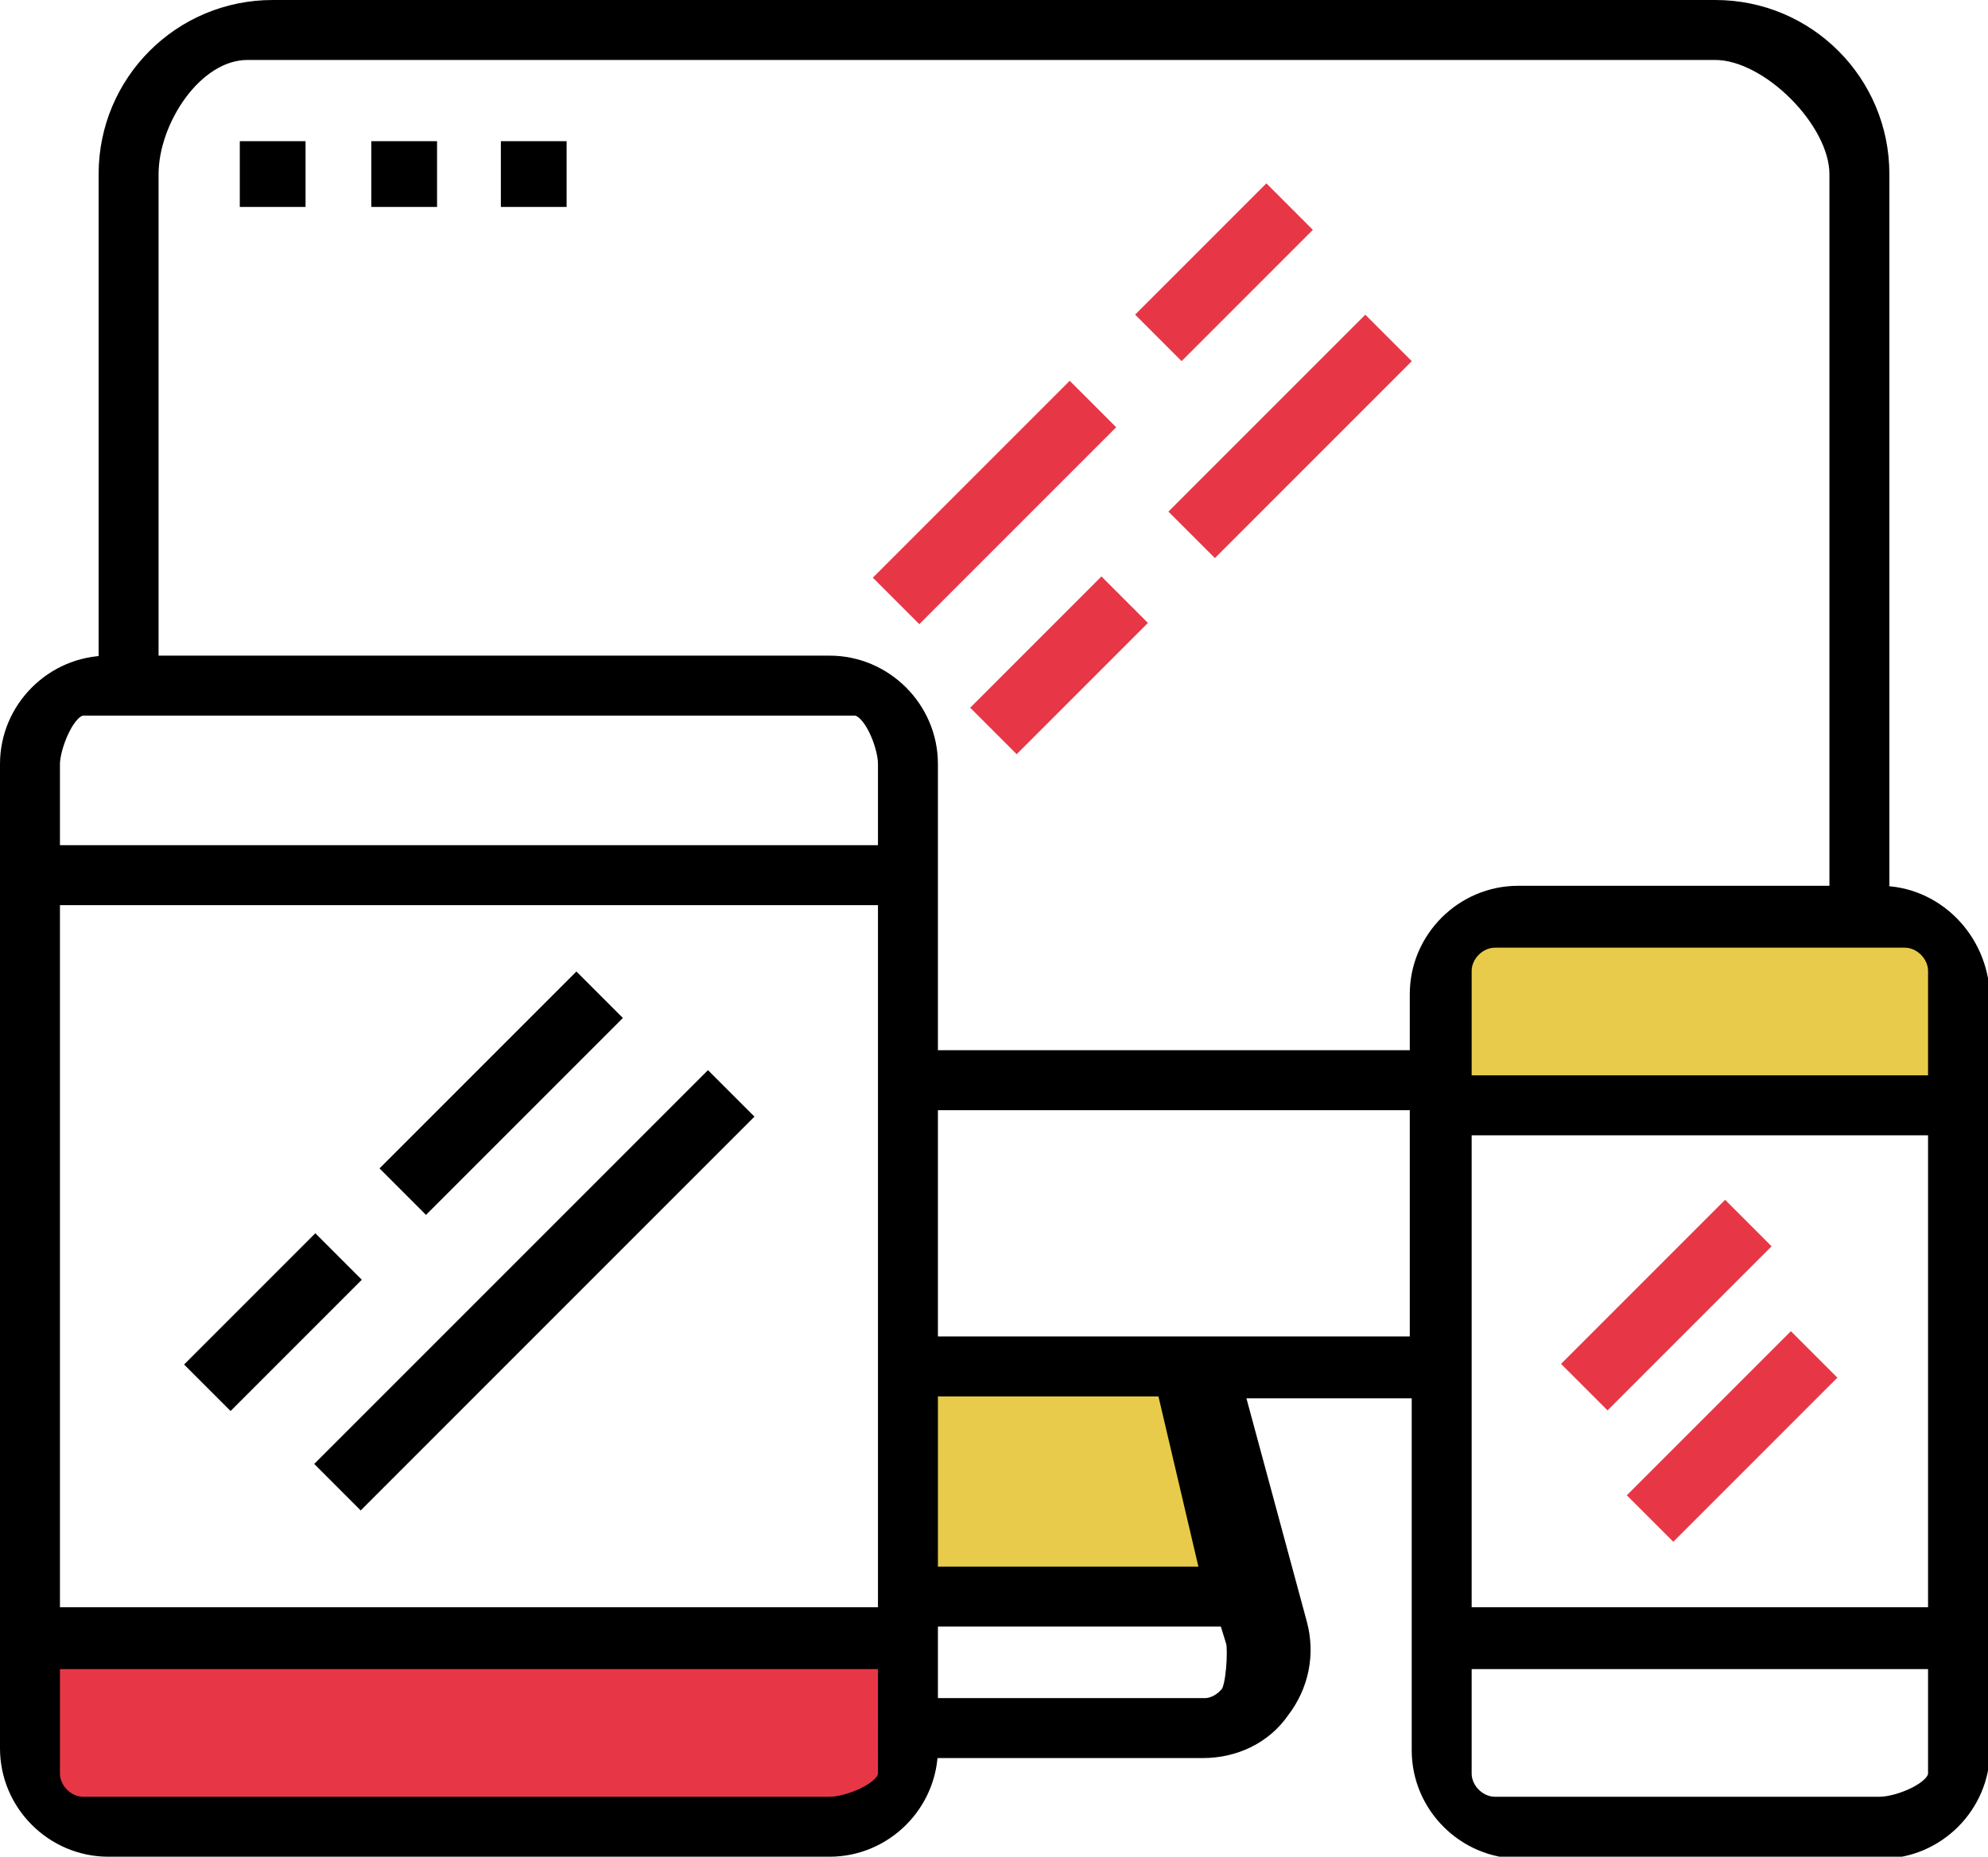 <?xml version="1.0" encoding="utf-8"?>
<!-- Generator: Adobe Illustrator 23.0.3, SVG Export Plug-In . SVG Version: 6.00 Build 0)  -->
<svg version="1.1" id="Layer_1" xmlns="http://www.w3.org/2000/svg" xmlns:xlink="http://www.w3.org/1999/xlink" x="0px" y="0px"
	 viewBox="0 0 102.8 96" style="enable-background:new 0 0 102.8 96;" xml:space="preserve">
<style type="text/css">
	.st0{fill:#E8CB4A;}
	.st1{fill:#E73747;}
	.st2{stroke:#000000;stroke-miterlimit:10;}
</style>
<rect x="47.2" y="71.3" class="st0" width="16.3" height="10.9"/>
<rect x="75.6" y="48" class="st0" width="24.6" height="8.1"/>
<rect x="1.8" y="84.3" class="st1" width="44.1" height="9.4"/>
<path class="st2" d="M97.2,46.3V9c0-4.7-3.8-8.5-8.5-8.5H14.1C9.4,0.5,5.6,4.3,5.6,9v25.4c-2.8,0-5.1,2.3-5.1,5.1v50.9
	c0,2.8,2.3,5.1,5.1,5.1h37.3c2.8,0,5.1-2.3,5.1-5.1h14.2c1.6,0,3.1-0.7,4-2c1-1.3,1.3-2.9,0.9-4.4l-3.3-12.2h9.7v18.7
	c0,2.8,2.3,5.1,5.1,5.1h18.7c2.8,0,5.1-2.3,5.1-5.1v-39C102.3,48.6,100,46.3,97.2,46.3z M45.9,91.7c0,0.9-2,1.7-3,1.7H4.3
	c-0.9,0-1.7-0.8-1.7-1.7v-5.9h43.3V91.7z M45.9,83.6H2.6V46.3h43.3V83.6z M45.9,44.2H2.6v-4.7c0-0.9,0.8-3,1.7-3h39.9
	c0.9,0,1.7,2,1.7,3V44.2z M63.9,84.9c0.1,0.5,0,2.3-0.3,2.7c-0.3,0.4-0.8,0.7-1.3,0.7H48v-4.7h15.5L63.9,84.9z M48,81.5v-9.8h12.3
	l2.3,9.8H48z M73.4,69.6H48V56.9h25.4V69.6z M73.4,51.4v3.4H48V39.5c0-2.8-2.3-5.1-5.1-5.1H7.7V9c0-2.8,2.3-6.4,5.1-6.4h75.9
	c2.8,0,6.4,3.6,6.4,6.4v37.3H78.5C75.7,46.3,73.4,48.6,73.4,51.4z M100.2,91.7c0,0.9-2,1.7-3,1.7H77.3c-0.9,0-1.7-0.8-1.7-1.7v-5.9
	h24.6V91.7z M100.2,83.6H75.6V58.2h24.6V83.6z M100.2,56.1H75.6v-5.9c0-0.9,0.8-1.7,1.7-1.7h21.2c0.9,0,1.7,0.8,1.7,1.7V56.1z"/>
<rect x="9.3" y="66.7" transform="matrix(0.707 -0.707 0.707 0.707 -44.213 29.97)" width="9.6" height="3.4"/>
<rect x="13.2" y="65" transform="matrix(0.707 -0.707 0.707 0.707 -39.039 39.07)" width="28.8" height="3.4"/>
<rect x="18.7" y="54.8" transform="matrix(0.707 -0.707 0.707 0.707 -32.34 34.889)" width="14.4" height="3.4"/>
<rect x="80.2" y="65.8" transform="matrix(0.707 -0.707 0.707 0.707 -22.5 80.701)" class="st1" width="12" height="3.4"/>
<rect x="83.6" y="72.6" transform="matrix(0.707 -0.707 0.707 0.707 -26.31 85.09)" class="st1" width="12" height="3.4"/>
<rect x="44.2" y="24.3" transform="matrix(0.707 -0.707 0.707 0.707 -3.295 43.938)" class="st1" width="14.4" height="3.4"/>
<rect x="59.5" y="20.9" transform="matrix(0.707 -0.707 0.707 0.707 3.576 53.742)" class="st1" width="14.4" height="3.4"/>
<rect x="50" y="32.7" transform="matrix(0.707 -0.707 0.707 0.707 -8.3 48.823)" class="st1" width="9.6" height="3.4"/>
<rect x="58.5" y="12.4" transform="matrix(0.707 -0.707 0.707 0.707 8.571 48.86)" class="st1" width="9.6" height="3.4"/>
<rect x="12.4" y="7.3" width="3.4" height="3.4"/>
<rect x="19.2" y="7.3" width="3.4" height="3.4"/>
<rect x="25.9" y="7.3" width="3.4" height="3.4"/>
</svg>
